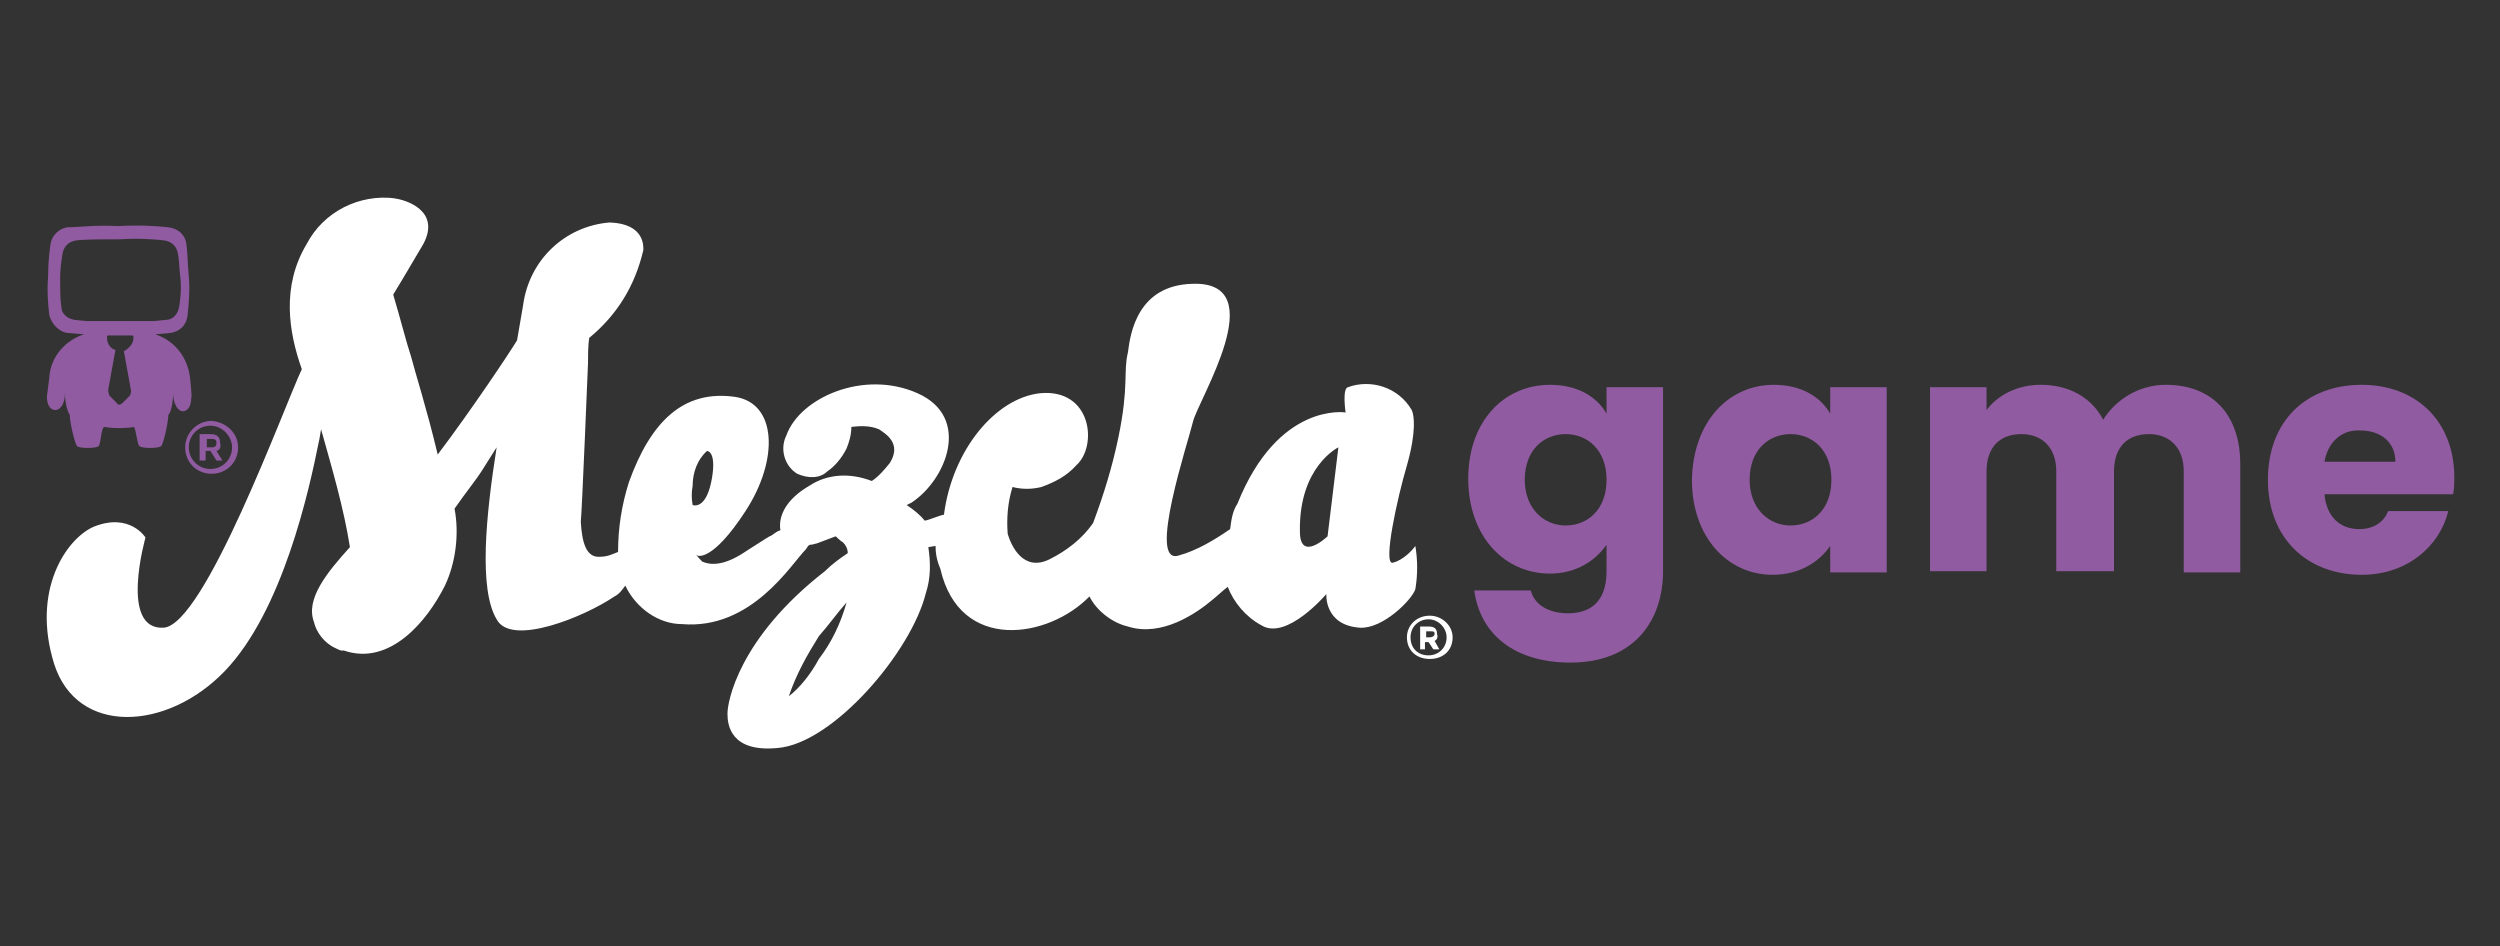 <?xml version="1.0" encoding="UTF-8"?> <svg xmlns="http://www.w3.org/2000/svg" xmlns:xlink="http://www.w3.org/1999/xlink" version="1.1" id="a" x="0px" y="0px" viewBox="0 0 207.9 78.7" style="enable-background:new 0 0 207.9 78.7;" xml:space="preserve"><rect x="0" y="0" width="207.9" height="78.7" fill="#333333" stroke="none"/> <style type="text/css"> .st0{fill:#905BA1;} .st1{fill:#FFFFFF;} </style> <g> <path class="st0" d="M128.9,32c2.3,0,3.9,1,4.7,2.4v-2.2h4.7v15.3c0,4.1-2.4,7.6-7.7,7.6c-4.6,0-7.5-2.3-8-6h4.7 c0.3,1.2,1.5,1.9,3.1,1.9c1.8,0,3.2-0.9,3.2-3.5v-2.2c-0.9,1.3-2.5,2.4-4.7,2.4c-3.8,0-6.8-3.1-6.8-7.9C122.1,35,125.1,32,128.9,32 z M130.2,36.1c-1.8,0-3.4,1.3-3.4,3.8c0,2.4,1.6,3.8,3.4,3.8c1.8,0,3.4-1.3,3.4-3.8C133.6,37.4,132,36.1,130.2,36.1z"></path> <path class="st0" d="M147.5,32c2.3,0,3.9,1,4.7,2.4v-2.2h4.7v15.4h-4.7v-2.2c-0.9,1.3-2.5,2.4-4.8,2.4c-3.7,0-6.7-3.1-6.7-7.9 C140.8,35,143.8,32,147.5,32z M148.9,36.1c-1.8,0-3.4,1.3-3.4,3.8c0,2.4,1.6,3.8,3.4,3.8c1.8,0,3.4-1.3,3.4-3.8 C152.3,37.4,150.7,36.1,148.9,36.1z"></path> <path class="st0" d="M181.6,39.2c0-2-1.2-3.1-2.9-3.1c-1.8,0-2.9,1.1-2.9,3.1v8.3H171v-8.3c0-2-1.2-3.1-2.9-3.1 c-1.8,0-2.9,1.1-2.9,3.1v8.3h-4.7V32.2h4.7v1.9c0.9-1.2,2.5-2.1,4.5-2.1c2.3,0,4.2,1,5.2,2.9c1-1.6,2.9-2.9,5.2-2.9 c3.8,0,6.2,2.4,6.2,6.6v9h-4.7V39.2z"></path> <path class="st0" d="M196.4,47.8c-4.5,0-7.8-3-7.8-7.9c0-4.9,3.2-7.9,7.8-7.9c4.5,0,7.7,3,7.7,7.7c0,0.4,0,0.9-0.1,1.4h-10.7 c0.2,2,1.4,2.9,2.9,2.9c1.3,0,2.1-0.7,2.4-1.5h5C202.9,45.4,200.2,47.8,196.4,47.8z M193.3,38.4h5.9c0-1.7-1.3-2.6-2.9-2.6 C194.8,35.7,193.6,36.7,193.3,38.4z"></path> <g> <path class="st0" d="M15.8,31.4c-0.2-1.7-1.3-3.1-2.9-3.6l1.2-0.1c0.8-0.1,1.4-0.6,1.5-1.5c0.1-0.9,0.2-2,0.1-3.2 c-0.1-1.1-0.1-2-0.2-2.7c-0.1-0.8-0.7-1.3-1.5-1.4c-0.9-0.1-2.3-0.2-4.2-0.1c-1.9-0.1-3.3,0.1-4.2,0.1c-0.7,0.1-1.3,0.7-1.4,1.4 c-0.1,0.7-0.2,1.6-0.2,2.7c-0.1,1.2,0,2.4,0.1,3.2C4.3,27,5,27.7,5.8,27.7L7,27.8c-1.6,0.5-2.8,1.9-2.9,3.6L3.9,33 c0,0.7,0.3,1.1,0.7,1.1c0.4,0,0.8-0.5,0.8-1.4v-0.1c0,0.9,0.2,1.6,0.4,1.9c0,0.6,0.4,2.3,0.6,2.6c0.2,0.2,1.6,0.2,1.8,0 c0.2-0.2,0.2-1.6,0.5-1.6c0.4,0.1,1.2,0.1,1.2,0.1s0.9,0,1.2-0.1c0.2,0,0.3,1.5,0.5,1.6c0.2,0.2,1.6,0.2,1.8,0 c0.2-0.2,0.6-2,0.6-2.6c0.2-0.2,0.4-0.9,0.4-1.9v0.1c0,0.9,0.4,1.5,0.8,1.5c0.4,0,0.7-0.4,0.7-1.1C16,33.1,15.8,31.4,15.8,31.4z M11.1,28.1L11.1,28.1c0,0.5-0.4,0.9-0.8,1.1l0.6,3.3c0,0.1,0,0.2-0.1,0.4l-0.6,0.6c-0.2,0.2-0.4,0.2-0.5,0l-0.6-0.6 C9,32.6,9,32.5,9,32.4l0.6-3.3c-0.4-0.1-0.7-0.5-0.7-1l0,0V28c0-0.1,0.1-0.1,0.1-0.1H11c0.1,0,0.1,0.1,0.1,0.1 S11.1,28.1,11.1,28.1z M7.2,26.7l-1-0.1c-0.6-0.1-1.1-0.5-1.1-1.1C5,24.9,5,24,5,23.2s0.1-1.5,0.2-2.1c0.1-0.6,0.5-1,1.1-1.1 c0.6-0.1,2.3-0.1,3.7-0.1c1.4-0.1,3,0,3.7,0.1c0.6,0.1,1,0.5,1.1,1.1c0.1,0.5,0.1,1.2,0.2,2c0.1,0.9,0,1.8-0.1,2.4 c-0.1,0.6-0.5,1.1-1.1,1.1l-1,0.1L7.2,26.7C7.2,26.6,7.2,26.7,7.2,26.7z"></path> <path class="st0" d="M19.8,37.2c0,1.3-1,2.2-2.2,2.2s-2.2-0.9-2.2-2.2c0-1.2,1-2.2,2.2-2.2C18.8,35.1,19.8,36,19.8,37.2z M19.3,37.2c0-0.9-0.8-1.8-1.8-1.8s-1.8,0.8-1.8,1.8s0.8,1.8,1.8,1.8C18.5,39,19.3,38.2,19.3,37.2z M18,37.5l0.5,0.8H18l-0.5-0.8 h-0.4v0.8h-0.5v-2.2h0.9c0.5,0,0.8,0.2,0.8,0.7C18.4,37.2,18.3,37.4,18,37.5z M17.2,37.2h0.4c0.3,0,0.4-0.1,0.4-0.4 c0-0.2-0.1-0.3-0.4-0.3h-0.4V37.2z"></path> </g> <g> <path id="b" class="st1" d="M115.8,46.8c-0.8,0.1,0.4-5.4,1.2-8.1c0.8-2.8,0.6-4.2,0.4-4.6c-1.1-1.9-3.4-2.6-5.3-1.9 c-0.5,0.1-0.2,2.1-0.2,2.1s-5.6-0.9-9,7.6c-0.4,0.6-0.5,1.3-0.6,2.1c-1.3,0.9-2.8,1.8-4.3,2.2c-2.6,0.8,0.8-9.4,1.2-11.1 c0.4-1.8,6.7-11.7,0-11.5c-4.6,0.1-5.2,4.1-5.4,5.7c-0.4,1.6,0.1,2.8-0.8,7.1c-0.5,2.4-1.2,4.7-2.1,7.1c-0.9,1.3-2.2,2.3-3.6,3 c-2.2,1.1-3.2-1.1-3.5-2.1c-0.1-1.3,0-2.6,0.4-3.9c0.8,0.2,1.6,0.2,2.4,0c1.1-0.4,2.1-0.9,2.9-1.8c1.8-1.6,1.3-6.4-3-6 c-3.7,0.4-7.3,4.7-8,10.1c-0.5,0.1-1.1,0.4-1.6,0.5c-0.4-0.5-0.9-0.9-1.5-1.3l0.4-0.2c2.9-1.9,5-7.1,0.5-9.1s-9.8,0.4-10.9,3.5 c-0.6,1.2-0.1,2.6,0.9,3.2c0.9,0.4,1.9,0.4,2.5-0.2c0.6-0.4,1.2-1.1,1.6-1.9c0.2-0.5,0.4-1.1,0.4-1.8c0.8-0.1,1.6-0.1,2.3,0.2 c0.6,0.4,1.9,1.2,0.9,2.8c-0.4,0.5-0.9,1.1-1.5,1.5c-1.8-0.7-3.7-0.6-5.2,0.4c-1.9,1.1-2.6,2.5-2.4,3.7c-0.4,0.1-0.6,0.4-0.9,0.5 c0,0-0.2,0.1-1.9,1.2c-1.6,1.1-2.8,1.3-3.7,0.9c-0.2-0.2-0.4-0.4-0.5-0.6l0.1,0.1c0,0,1.2,0.6,4-3.7s2.6-9-0.9-9.5 c-4.3-0.6-7,2.1-8.8,7.1c-0.6,1.9-0.9,3.8-0.9,5.8c-0.5,0.2-0.9,0.4-1.5,0.4c-1.2,0.1-1.5-1.3-1.6-2.9c0.1-0.9,0.6-13.2,0.6-13.2 c0-0.6,0-1.5,0.1-2.1c2.3-1.9,3.8-4.3,4.5-7.3l0,0c0-0.2,0.2-2.2-2.8-2.3c-3.7,0.3-6.7,3.1-7.2,6.9l-0.5,2.9 c-0.6,1-3.8,5.8-6.6,9.5c-0.9-3.8-1.9-6.9-2.2-8.1c-0.4-1.2-0.9-3.2-1.5-5.2c1.1-1.8,1.9-3.2,2.5-4.2c1.5-2.8-1.5-3.7-2.4-3.8h0.1 c-3-0.4-6,1.1-7.4,3.8c-2.1,3.5-1.5,7.3-0.4,10.4C23.6,33.9,17,52,13.6,52.2c-3.7,0.2-1.5-7.5-1.5-7.5s-1.3-2.1-4.3-0.9 c-2.3,1-5.2,5.3-3.3,11.4c1.9,6,9.4,5.6,14.2,0.6s7-15,7.8-19c0.1-0.4,0.1-0.6,0.2-1.1c0.9,3.2,1.9,6.6,2.4,9.8 c-1.9,2.1-3.7,4.3-3,6.2c0.2,0.9,0.9,1.8,1.8,2.2l0,0c0.2,0.1,0.4,0.2,0.5,0.2h0.2c3.8,1.3,6.9-2.4,8.4-5.4 c0.9-1.9,1.2-4.3,0.8-6.4c0.9-1.3,1.8-2.4,2.3-3.2l1.2-1.9c-0.9,5.7-1.5,11.8,0,14.3c1.2,2.3,7.3-0.2,9.8-1.9 c0.4-0.2,0.6-0.5,0.9-0.9c0.9,1.9,2.8,3.2,4.7,3.2c5.8,0.5,9.1-5,10.3-6.2c0.1-0.1,0.2-0.4,0.4-0.4c0.2,0,0.4-0.1,0.5-0.1 c0.5-0.2,1.1-0.4,1.6-0.6c0.4,0.4,0.6,0.5,0.6,0.5c0.2,0.2,0.4,0.5,0.4,0.9c-0.6,0.4-1.3,0.9-1.9,1.5c-7.2,5.6-8.1,10.9-8.1,11.8 l0,0v0.1l0,0c0,0.8,0.2,3.2,4.2,2.8c4.6-0.4,11.1-8,12.3-12.9c0.4-1.2,0.4-2.5,0.2-3.8l0.6-0.1c0,0.6,0.1,1.2,0.4,1.9 c1.6,7,9,5.8,12.4,2.3c0.6,1.2,1.9,2.2,3.2,2.5c2.8,0.9,5.7-1.1,7-2.2c0.5-0.4,0.9-0.8,1.3-1.1c0.5,1.3,1.5,2.5,2.8,3.2 c2.1,1.3,5.4-2.6,5.4-2.6s-0.2,2.6,2.8,2.8c1.9,0.1,4.3-2.3,4.6-3.2c0.2-1.2,0.2-2.4,0-3.6C117.5,45.7,116.7,46.6,115.8,46.8 L115.8,46.8z M57.6,40.4c0-1.1,0.4-2.2,1.2-2.9c0,0,0.8,0,0.4,2.3c-0.4,2.3-1.3,2.3-1.6,2.2C57.5,41.5,57.5,40.9,57.6,40.4 M65.6,57.9c0.6-1.8,1.5-3.4,2.5-5c0.8-0.9,1.5-1.9,2.3-2.8c-0.5,1.8-1.3,3.4-2.3,4.7C67.4,56.1,66.5,57.2,65.6,57.9 M110.4,44.6 c0,0-2.3,2.2-2.3-0.4c-0.1-5.4,3.2-7,3.2-7S110.4,44.6,110.4,44.6z"></path> <path class="st1" d="M120.8,53c0,1.1-0.8,1.8-1.9,1.8S117,54.1,117,53c0-1,0.8-1.8,1.9-1.8C119.9,51.2,120.8,52,120.8,53z M120.3,53c0-0.8-0.7-1.5-1.5-1.5c-0.8,0-1.5,0.6-1.5,1.5s0.6,1.5,1.5,1.5C119.6,54.5,120.3,53.9,120.3,53z M119.3,53.3l0.4,0.7 h-0.5l-0.4-0.6h-0.3V54h-0.4v-1.9h0.7c0.5,0,0.7,0.2,0.7,0.6C119.6,53,119.5,53.2,119.3,53.3z M118.6,53h0.3 c0.2,0,0.4-0.1,0.4-0.3c0-0.2-0.1-0.2-0.4-0.2h-0.3V53z"></path> </g> </g> </svg> 